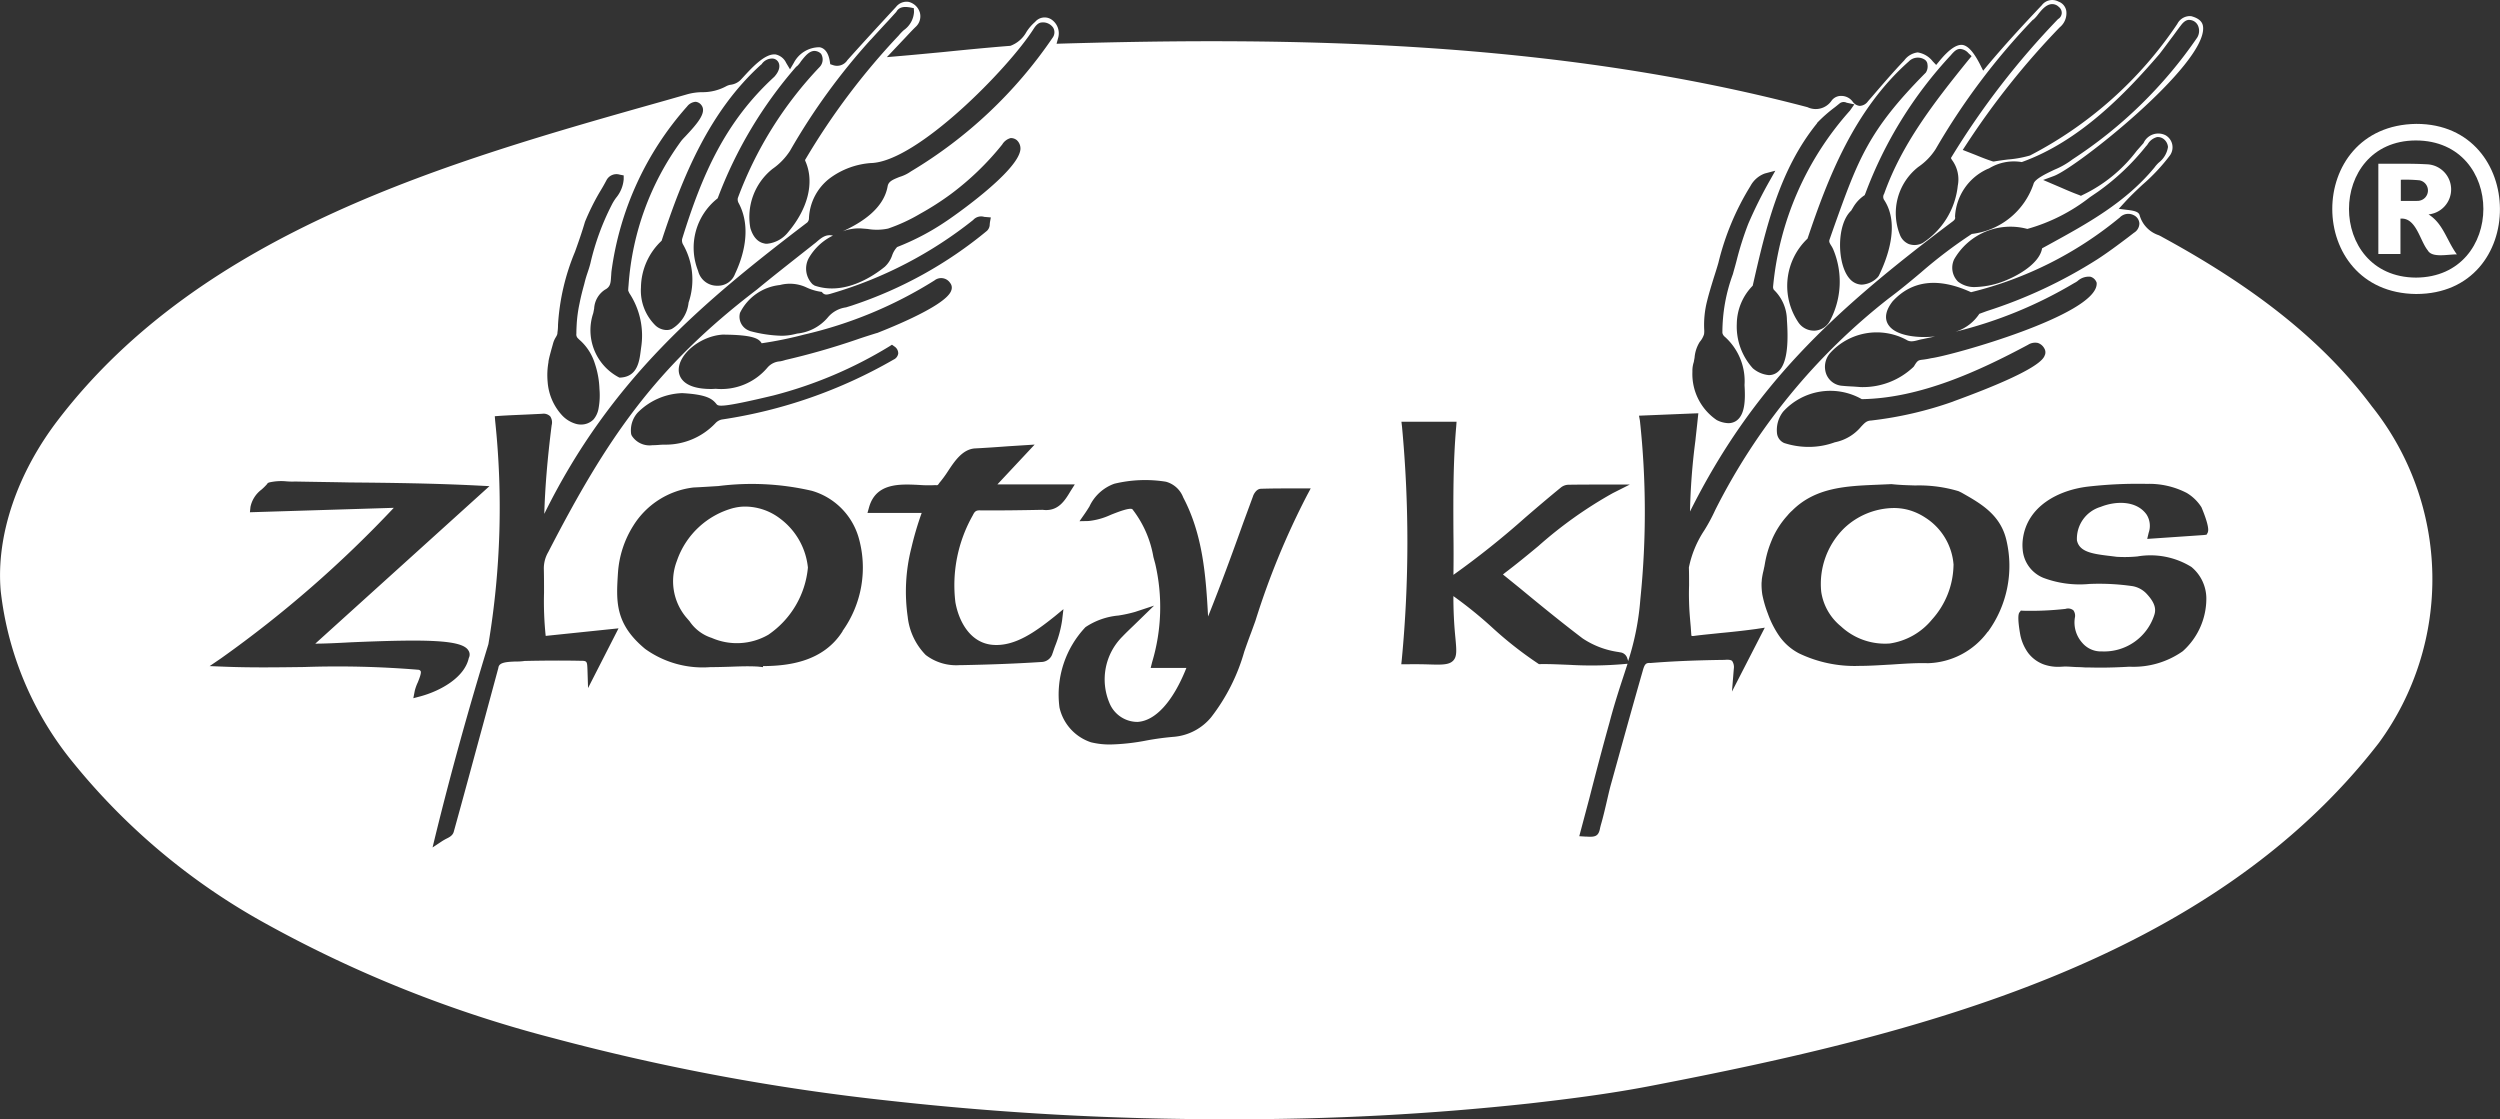 <?xml version="1.0" encoding="UTF-8"?> <svg xmlns="http://www.w3.org/2000/svg" xmlns:xlink="http://www.w3.org/1999/xlink" width="175" height="78.341" viewBox="0 0 175 78.341"><rect x="0" y="0" width="175" height="78.341" fill="#333333" stroke="none"/><defs><clipPath id="clip-path"><rect id="Rectangle_5" data-name="Rectangle 5" width="175" height="78.341" fill="#fff"></rect></clipPath></defs><g id="zlotyklos_logo" clip-path="url(#clip-path)"><path id="Path_24" data-name="Path 24" d="M1445.713,76.5c-7.857.1-7.818,11.83-.012,11.908,7.882,0,7.766-11.92.012-11.908m-.025,10.76c-6.257-.039-6.231-9.573-.013-9.6,6.322,0,6.3,9.573.013,9.6" transform="translate(-1276.574 -67.828)" fill="#fff"></path><path id="Path_25" data-name="Path 25" d="M1471.761,104.627a1.759,1.759,0,0,0-.129-3.509c-1.135-.065-2.259-.025-3.38-.039V107.4h1.548v-2.477c1.1-.094,1.354,1.535,1.91,2.219.3.542,1.354.282,2.038.282-.722-.993-.954-2.155-1.987-2.8m-.659-.954c.025.025-1.251.013-1.277.013V102.2a10.424,10.424,0,0,1,1.3.039.725.725,0,0,1-.025,1.432" transform="translate(-1301.768 -89.618)" fill="#fff"></path><path id="Path_26" data-name="Path 26" d="M166.072,28.5c-3.315-4.464-7.986-8.244-14.694-11.895a2.735,2.735,0,0,0-.271-.142,2.062,2.062,0,0,1-1.329-1.381c-.052-.219-.271-.323-.847-.387l-.619-.077.425-.464c.387-.425.812-.826,1.224-1.212a13.264,13.264,0,0,0,1.935-2.064.973.973,0,0,0-.3-1.406,1.13,1.13,0,0,0-1.548.542l-.477.542a10.283,10.283,0,0,1-3.806,3.1l-.1.052-.116-.052c-.425-.154-.847-.335-1.29-.529l-1.239-.529.762-.282c1.612-.606,10.579-7.728,10.437-10.385-.013-.258-.116-.606-.839-.8a.989.989,0,0,0-.968.542A27.778,27.778,0,0,1,142.1,10.884a7.672,7.672,0,0,1-1.561.282c-.31.039-.606.077-.9.129l-.077.013-.08-.013c-.4-.129-.787-.282-1.2-.452l-.89-.348.219-.335a55.4,55.4,0,0,1,6.566-8.244,1.271,1.271,0,0,0,.464-1.148.836.836,0,0,0-.554-.659.914.914,0,0,0-1.162.258c-1.393,1.471-2.568,2.748-3.793,4.206l-.31.377-.219-.439c-.439-.864-.847-1.318-1.239-1.368-.413-.039-.941.323-1.6,1.122l-.232.282-.245-.258a1.66,1.66,0,0,0-1.045-.619h-.013a1.371,1.371,0,0,0-.929.554c-.787.825-1.535,1.7-2.27,2.555l-.271.31a.742.742,0,0,1-.581.323.694.694,0,0,1-.5-.31.985.985,0,0,0-.762-.387.82.82,0,0,0-.7.323,1.342,1.342,0,0,1-1.694.464C108.6,2.779,90.11,2.6,74.384,3.05l-.425.013.116-.425a1.168,1.168,0,0,0-.516-1.3.868.868,0,0,0-1.1.194,3.189,3.189,0,0,0-.606.7,2.12,2.12,0,0,1-1.123.975c-1.639.129-3.174.282-4.735.439-1.006.094-2.026.194-3.07.282L62.08,4l1.08-1.142c.335-.348.645-.7.981-1.019a1,1,0,0,0,.243-.981,1.1,1.1,0,0,0-.761-.723.933.933,0,0,0-.9.348c-1.11,1.2-2.259,2.447-3.406,3.728a.859.859,0,0,1-1.006.348l-.194-.065L58.088,4.3c-.065-.4-.232-.9-.71-.993A2.021,2.021,0,0,0,55.572,4.39l-.271.464L55.03,4.4a1.054,1.054,0,0,0-.761-.593H54.2c-.723,0-1.6.968-2.193,1.612l-.168.181a1.208,1.208,0,0,1-.71.335.972.972,0,0,0-.3.105,3.466,3.466,0,0,1-1.677.413,3.973,3.973,0,0,0-1.071.154l-1.535.439C31.391,11.32,14.2,16.17,4.075,29.381,1.185,33.146-.286,37.522.05,41.367A23.007,23.007,0,0,0,5.169,53.442,45.659,45.659,0,0,0,18.328,64.5a85.928,85.928,0,0,0,20.4,8.168,155.1,155.1,0,0,0,23.557,4.386,210.137,210.137,0,0,0,23.6,1.29h.155a188.659,188.659,0,0,0,21-1.1c2.374-.271,5.508-.645,8.618-1.251,18.384-3.548,38.988-8.618,50.87-24a19.4,19.4,0,0,0-.452-23.492m-17.726-13.24a.826.826,0,0,1,1.019-.194.686.686,0,0,1,.387.565.766.766,0,0,1-.376.659l-.452.348c-.683.516-1.393,1.045-2.128,1.522a33.333,33.333,0,0,1-7.718,3.613l-.529.194a3.1,3.1,0,0,1-1.664,1.251,30.3,30.3,0,0,0,8.309-3.406,1.4,1.4,0,0,0,.232-.142,1.169,1.169,0,0,1,.9-.3.644.644,0,0,1,.413.361l.025.065v.077c-.052,2.193-10.166,5.019-11.585,5.2a5.554,5.554,0,0,1-.565.1c-.335.039-.387.039-.645.477l-.064.065a5.13,5.13,0,0,1-3.5,1.381,2.5,2.5,0,0,1-.31-.013l-.348-.025c-.258-.013-.516-.025-.774-.052a1.291,1.291,0,0,1-1.135-.812,1.461,1.461,0,0,1,.258-1.471,4.4,4.4,0,0,1,5.341-.941c.258.168.5.116.877.013a2.976,2.976,0,0,1,.3-.064c.282-.065.565-.116.839-.181-1.162.129-2.67-.025-3.213-.735-.258-.323-.412-.89.245-1.729,1.354-1.47,3.2-1.677,5.483-.633a26.051,26.051,0,0,0,10.375-5.2m-5.2,9.573c-.077.258-.31,1.045-6.36,3.251l-.094.039a26.034,26.034,0,0,1-5.7,1.318c-.335.013-.464.168-.71.425a3.212,3.212,0,0,1-1.845,1.1,5.292,5.292,0,0,1-1.845.323,5.526,5.526,0,0,1-1.7-.271.847.847,0,0,1-.5-.659,2.1,2.1,0,0,1,.425-1.535,4.463,4.463,0,0,1,5.508-.877c4.064-.064,8.167-1.948,11.637-3.806a.92.92,0,0,1,.683-.129.788.788,0,0,1,.452.377.53.53,0,0,1,.052.452M146.3,13.8l.554-.377a16.536,16.536,0,0,0,3.367-3.186.863.863,0,0,0,.142-.181A1.07,1.07,0,0,1,151,9.594a.682.682,0,0,1,.477.154.793.793,0,0,1,.282.542,1.7,1.7,0,0,1-.633,1.083,2.221,2.221,0,0,0-.31.348c-2.039,2.477-4.748,3.948-7.353,5.379l-.516.282c-.154.916-1.318,1.716-2.387,2.18a6.015,6.015,0,0,1-2.259.529,1.844,1.844,0,0,1-1.239-.377,1.371,1.371,0,0,1-.271-1.561,4.538,4.538,0,0,1,5.122-2.128A12.623,12.623,0,0,0,146.3,13.8M142.283,1.4l.065-.039A2.46,2.46,0,0,0,142.671,1c.245-.31.542-.671.929-.71a.65.65,0,0,1,.516.194.524.524,0,0,1,.206.439.511.511,0,0,1-.258.412,55.784,55.784,0,0,0-7.444,9.637c-.065.094-.065.094.025.233a2.28,2.28,0,0,1,.4,1.793,5.459,5.459,0,0,1-2.464,4.013,1.275,1.275,0,0,1-.565.142,1.349,1.349,0,0,1-.387-.065,1.129,1.129,0,0,1-.645-.683,4.1,4.1,0,0,1,1.3-4.721A4.321,4.321,0,0,0,135.5,10.43,47.262,47.262,0,0,1,142.286,1.4M136.58,3.837c.206-.232.377-.412.633-.412a.847.847,0,0,1,.581.3l.219.206-.194.232c-2.516,3.106-4.7,5.947-5.93,9.405a.4.4,0,0,0,.025.464c1.083,1.7.206,4.038-.4,5.277l-.077.1a1.668,1.668,0,0,1-1.11.516,1.149,1.149,0,0,1-.839-.4c-.89-.968-.968-3.793.1-4.786.013-.025.065-.116.116-.194a2.567,2.567,0,0,1,.847-.9c-.025,0,0-.052.025-.1a29.129,29.129,0,0,1,6-9.7m-2.98.477a.885.885,0,0,1,1.122-.154.437.437,0,0,1,.206.348.8.8,0,0,1-.116.565c-4.013,4.048-4.735,6.051-6.464,10.9l-.271.774c-.052.142-.025.219.094.413a1.828,1.828,0,0,1,.168.31,5.836,5.836,0,0,1-.232,4.967,1.283,1.283,0,0,1-1.071.7h-.064a1.308,1.308,0,0,1-1.1-.606,4.564,4.564,0,0,1,.659-5.836c1.419-4.219,3.251-8.992,7.07-12.385M127.192,8.63,127.2,8.6a10.029,10.029,0,0,1,1.251-1.1l.335-.271a.464.464,0,0,1,.477-.039l.542.116-.31.439a21.451,21.451,0,0,0-5.379,12.32.368.368,0,0,0,.052.219,2.972,2.972,0,0,1,.916,2.116c.154,2.141-.1,3.367-.8,3.742a.955.955,0,0,1-.464.116,2,2,0,0,1-1.122-.477,4.356,4.356,0,0,1-1.122-3.122A3.866,3.866,0,0,1,122.69,20c.916-4.025,1.858-8.1,4.5-11.366m-8.622,16.7c.013-.1.039-.206.052-.3a2.447,2.447,0,0,1,.361-1.1,1.506,1.506,0,0,0,.3-.529,1.48,1.48,0,0,0,.013-.348,6.749,6.749,0,0,1,.206-2c.129-.529.3-1.071.452-1.574.116-.361.232-.723.335-1.083a18.473,18.473,0,0,1,2.245-5.379,1.868,1.868,0,0,1,1.006-.877l.735-.194-.377.671a30.688,30.688,0,0,0-1.522,3.057,22.018,22.018,0,0,0-.8,2.516c-.065.258-.142.529-.219.8l-.052.194a11.8,11.8,0,0,0-.735,4.115.483.483,0,0,0,.181.282,4.168,4.168,0,0,1,1.368,3.367c.065,1.045.039,2.1-.594,2.516a.984.984,0,0,1-.542.154,1.923,1.923,0,0,1-.812-.219,3.893,3.893,0,0,1-1.7-3.389,1.948,1.948,0,0,1,.1-.683M60.954,2.779c.413-.452.813-.89,1.224-1.329L62.742.83c.232-.425.7-.348.968-.31l.258.052.013.258a1.673,1.673,0,0,1-.71,1.277,3.286,3.286,0,0,0-.361.377,48.758,48.758,0,0,0-6.528,8.669c-.039.052-.039.052.039.233.581,1.445.116,3.238-1.239,4.85a2.141,2.141,0,0,1-1.483.826.605.605,0,0,1-.219-.025c-.31-.065-.722-.3-.954-1.071a4.3,4.3,0,0,1,1.548-4.142A4.55,4.55,0,0,0,55.3,10.559a44.5,44.5,0,0,1,5.648-7.78m-5.2,1.883.052-.039a1.661,1.661,0,0,0,.271-.335c.258-.323.542-.7.916-.723a.659.659,0,0,1,.49.206.762.762,0,0,1-.1.916,26.842,26.842,0,0,0-5.728,9.173.5.5,0,0,0,.039.323c.993,1.806.282,3.9-.232,4.979A1.271,1.271,0,0,1,50.211,20h-.065a1.352,1.352,0,0,1-1.277-1.035,4.387,4.387,0,0,1,1.368-5.083,30.14,30.14,0,0,1,5.508-9.225M53.3,4.516A.887.887,0,0,1,54.11,4.1a.505.505,0,0,1,.413.335c.052.154.094.477-.323.941-3.419,3.135-5.044,6.8-6.451,11.353a.58.58,0,0,0,.052.361,4.968,4.968,0,0,1,.4,4.09,2.447,2.447,0,0,1-1.174,1.845.841.841,0,0,1-.377.077,1.188,1.188,0,0,1-.748-.3,3.419,3.419,0,0,1-1.035-2.684,4.556,4.556,0,0,1,1.445-3.264c1.471-4.49,3.342-9.069,6.98-12.347M48.1,7.449a.824.824,0,0,1,.594-.323.572.572,0,0,1,.412.245c.377.516-.3,1.29-1.148,2.193a3.8,3.8,0,0,0-.271.3A19.377,19.377,0,0,0,44,19.95c-.013.142-.025.271-.025.4l.077.168a5.4,5.4,0,0,1,.826,3.819l-.025.194c-.094.735-.219,1.832-1.419,1.9h-.077l-.077-.039a3.727,3.727,0,0,1-1.755-4.464c.025-.1.039-.206.065-.323a1.68,1.68,0,0,1,.761-1.329c.377-.194.4-.465.425-.929.013-.116.013-.219.025-.335A21.677,21.677,0,0,1,48.1,7.449m-9.71,17.871c.052-.31.142-.606.219-.9.039-.129.077-.271.116-.413a1.633,1.633,0,0,1,.181-.4,1.406,1.406,0,0,0,.077-.142.43.43,0,0,0,.039-.194,3.327,3.327,0,0,0,.039-.542,15.653,15.653,0,0,1,1.187-5.1c.245-.683.49-1.381.7-2.1a16.577,16.577,0,0,1,1.035-2.09q.251-.407.464-.812a.79.79,0,0,1,.941-.4l.271.052v.271a2.321,2.321,0,0,1-.529,1.29,3.425,3.425,0,0,0-.323.529,17.585,17.585,0,0,0-1.481,4.073c-.077.3-.154.516-.232.748s-.142.464-.194.684c-.129.464-.245.916-.335,1.38a9.741,9.741,0,0,0-.194,1.393c-.013.232-.025.477-.025.71a.377.377,0,0,0,.094.31c.065.065.129.129.206.194a3.631,3.631,0,0,1,.993,1.587,6.182,6.182,0,0,1,.323,1.78,5.061,5.061,0,0,1-.064,1.368,1.6,1.6,0,0,1-.348.761,1.215,1.215,0,0,1-.89.361,1.271,1.271,0,0,1-.31-.039,2.126,2.126,0,0,1-.981-.581,3.859,3.859,0,0,1-1.035-2.374,5.154,5.154,0,0,1,.065-1.406M28.933,48.875l.1-.516a3.153,3.153,0,0,1,.219-.606c.1-.258.258-.645.194-.774a.211.211,0,0,0-.142-.094,69.031,69.031,0,0,0-8-.194c-1.858.025-3.765.052-5.648-.025l-.981-.039.812-.554A80.873,80.873,0,0,0,27.566,35.548l-10.072.31.039-.377a2.028,2.028,0,0,1,.761-1.2,3.916,3.916,0,0,0,.4-.394l.052-.077.1-.039a3.745,3.745,0,0,1,1.2-.077,5.05,5.05,0,0,0,.619.013c1.29.025,2.555.039,3.806.065,2.955.025,6.012.065,9.017.219l.774.039L22.069,45.056c.581,0,1.506-.039,2.477-.094,5.2-.219,7.767-.194,8.231.554a.515.515,0,0,1,.039.542c-.3,1.381-2,2.309-3.38,2.684Zm12.23-.71-.039-1.252c-.025-.659-.025-.659-.565-.659-1.318-.025-2.593-.013-3.832.013a3.814,3.814,0,0,1-.619.039c-.812.025-1.187.1-1.224.452l-1.071,3.961c-.683,2.5-1.355,5.006-2.051,7.509-.077.271-.323.387-.554.5-.094.052-.168.094-.245.142l-.684.452.194-.8c1.071-4.361,2.284-8.747,3.715-13.43a57.991,57.991,0,0,0,.473-15.633l-.025-.323.323-.025c.594-.039,1.264-.065,1.909-.094l1.083-.052a.659.659,0,0,1,.565.181.762.762,0,0,1,.1.619c-.3,2.374-.464,4.386-.516,6.206,4.657-9.444,11.107-14.836,18.41-20.4a.437.437,0,0,0,.116-.245,3.711,3.711,0,0,1,1.5-2.877,5.511,5.511,0,0,1,2.824-1.035C64.162,11.356,70.612,4.776,72.367,2c.094-.142.271-.4.529-.425a.865.865,0,0,1,.826.361.642.642,0,0,1-.052.723A31.6,31.6,0,0,1,63.762,12a2.714,2.714,0,0,1-.8.387c-.477.194-.761.31-.826.645-.271,1.561-1.793,2.541-3.148,3.161a3.3,3.3,0,0,1,1.254-.205l.49.039A3.8,3.8,0,0,0,62.166,16a12.081,12.081,0,0,0,2.259-1.045A19.694,19.694,0,0,0,66.541,13.6a19.633,19.633,0,0,0,3.613-3.483.982.982,0,0,1,.593-.452.659.659,0,0,1,.425.142.794.794,0,0,1,.258.645c-.142,1.587-5.006,4.915-5.212,5.044A17.269,17.269,0,0,1,62.8,17.292a1.615,1.615,0,0,0-.348.581,1.947,1.947,0,0,1-.516.8c-.774.633-2.824,2.039-4.915,1.318l-.142-.094a1.549,1.549,0,0,1-.271-1.819,3.923,3.923,0,0,1,1.7-1.587l-.077-.013c-.439-.065-.71.142-1.11.49-.077.065-.168.129-.245.194l-.917.723c-.993.787-2,1.574-2.98,2.387-7.134,5.444-10.514,10.448-14.6,18.371a2.27,2.27,0,0,0-.31,1.212c.013.542.013,1.1.013,1.639a23.422,23.422,0,0,0,.116,3.019l5.1-.529Zm20.216-24.85h-.013c-.452.142-.9.282-1.355.439A50.275,50.275,0,0,1,54.971,25.2a2.447,2.447,0,0,1-.361.094,1.262,1.262,0,0,0-.89.439,4.228,4.228,0,0,1-3.613,1.483l-.271.013H49.77c-1.987,0-2.245-.9-2.259-1.29-.039-1.135,1.506-2.413,3.07-2.516,2.155.013,2.541.282,2.735.606a27.173,27.173,0,0,0,2.967-.606,29.724,29.724,0,0,0,9.13-3.793.753.753,0,0,1,1.1.181.521.521,0,0,1,.077.516c-.361,1.162-5.177,2.967-5.212,2.993m1.5,1.417a.559.559,0,0,1-.335.439,34.1,34.1,0,0,1-12.026,4.192.863.863,0,0,0-.439.258,4.8,4.8,0,0,1-3.444,1.5c-.155,0-.3,0-.452.013s-.335.025-.516.025a1.474,1.474,0,0,1-1.445-.671l-.039-.1a1.858,1.858,0,0,1,.452-1.506,4.6,4.6,0,0,1,3.122-1.368c1.716.094,2.1.4,2.387.753.129.168.245.31,4.013-.594a29.884,29.884,0,0,0,8.1-3.432l.181-.116.181.129a.573.573,0,0,1,.258.49m-3.163-3.387c-.155.052-.323.1-.49.154a2,2,0,0,0-1.29.722,3.23,3.23,0,0,1-2.128,1.111l-.219.052a3.734,3.734,0,0,1-.929.1,9.308,9.308,0,0,1-2.141-.323l-.094-.039A1.042,1.042,0,0,1,51.8,21.9a3.526,3.526,0,0,1,2.792-1.948,2.724,2.724,0,0,1,1.858.168,3.577,3.577,0,0,0,.981.3l.094.013.065.077c.168.154.31.129.684.013A28.928,28.928,0,0,0,68.121,15.4a.746.746,0,0,1,.774-.219l.464.039-.065.348a.252.252,0,0,1-.013.1.631.631,0,0,1-.194.49,29.132,29.132,0,0,1-9.367,5.2m-.735,22.822c-1.341,2.129-3.754,2.438-5.573,2.447V46.7l-.348-.039c-.659-.039-1.329-.013-2.039.013-.425.013-.864.025-1.3.025a6.9,6.9,0,0,1-4.567-1.277c-2.129-1.768-2.026-3.342-1.9-5.329a7.06,7.06,0,0,1,1.077-3.3,5.742,5.742,0,0,1,4.219-2.67c.581-.025,1.162-.065,1.741-.1a18.593,18.593,0,0,1,6.541.335,4.8,4.8,0,0,1,3.251,3.213,7.633,7.633,0,0,1-1.11,6.6m14.708,1.535a.823.823,0,0,1-.787.633c-1.768.116-3.561.181-5.483.219H67.2a3.511,3.511,0,0,1-2.4-.71,4.5,4.5,0,0,1-1.262-2.683,12.392,12.392,0,0,1,.258-4.812,21.929,21.929,0,0,1,.722-2.447H60.723l.116-.413c.49-1.7,2.155-1.612,3.483-1.548a8.828,8.828,0,0,0,1.162.013c.155.025.168,0,.271-.154a7.776,7.776,0,0,0,.581-.787c.477-.723,1.019-1.548,1.883-1.626.787-.039,1.561-.094,2.374-.154l1.832-.116-2.606,2.786h5.418l-.31.49c-.4.671-.877,1.432-1.948,1.29-1.251.025-2.774.052-4.348.039-.3-.013-.4.065-.529.335a9.918,9.918,0,0,0-1.224,6.1c.245,1.368,1.058,2.864,2.636,2.98,1.548.116,2.98-.929,4.321-2l.606-.5-.094.787a7.856,7.856,0,0,1-.452,1.7c-.077.194-.142.387-.206.581M91.493,34.67a54.219,54.219,0,0,0-3.613,8.786l-.3.826c-.168.439-.323.877-.477,1.318a13.491,13.491,0,0,1-2.322,4.606,3.79,3.79,0,0,1-2.58,1.368,19.4,19.4,0,0,0-1.935.258,15.028,15.028,0,0,1-2.516.282,5.527,5.527,0,0,1-1.381-.154,3.332,3.332,0,0,1-2.206-2.438A6.884,6.884,0,0,1,75.984,43.9a4.927,4.927,0,0,1,2.3-.812,9.328,9.328,0,0,0,1.173-.255l1.329-.439-1.419,1.38c-.282.271-.554.529-.812.8a4.236,4.236,0,0,0-.9,4.619,2.12,2.12,0,0,0,1.961,1.341c1.264-.064,2.5-1.432,3.432-3.78h-2.5l.1-.4a13.4,13.4,0,0,0,.219-6.889l-.129-.477a7.488,7.488,0,0,0-1.47-3.342c-.181-.129-.993.181-1.535.4a4.873,4.873,0,0,1-1.535.425l-.633.013.361-.516c.116-.168.232-.348.335-.516A3.062,3.062,0,0,1,78,33.862a9.2,9.2,0,0,1,3.613-.142,1.8,1.8,0,0,1,1.212,1.1c1.381,2.619,1.587,5.508,1.741,8.334.877-2.18,1.694-4.412,2.464-6.566l.684-1.858c0-.025.194-.516.554-.516.761-.025,1.522-.025,2.3-.025H91.75Zm29.744,13.74.129-1.587a.776.776,0,0,0-.116-.554c-.1-.1-.348-.094-.529-.077-1.961.025-3.651.094-5.186.219-.323-.025-.413.077-.542.542-.748,2.606-1.47,5.225-2.193,7.831-.142.49-.245.981-.361,1.47s-.232.993-.377,1.483c-.025.1-.052.194-.065.271-.094.477-.3.565-.7.565-.1,0-.219-.013-.348-.013l-.4-.025.71-2.67c.452-1.768.916-3.535,1.406-5.289.245-.941.542-1.9.839-2.813.142-.425.282-.864.425-1.3l-.282.025a26.257,26.257,0,0,1-3.765.052c-.7-.025-1.381-.065-2.064-.052h-.094l-.077-.052a26.415,26.415,0,0,1-3.2-2.516,29.558,29.558,0,0,0-2.709-2.193,28.82,28.82,0,0,0,.142,2.941c.077.847.116,1.29-.154,1.574s-.723.3-1.612.271c-.425-.013-.968-.025-1.664-.013h-.361l.039-.361a86.73,86.73,0,0,0,.013-16.268L98.1,29.52h3.859l-.025.348c-.219,2.5-.206,5.019-.194,7.444.013.981.013,1.948,0,2.928a59.459,59.459,0,0,0,5.044-4.025c.812-.7,1.626-1.393,2.464-2.077a.866.866,0,0,1,.554-.206c.8-.013,1.612-.013,2.464-.013h1.819l-1.2.606a29.49,29.49,0,0,0-5.2,3.7c-.761.633-1.548,1.277-2.349,1.883a1.511,1.511,0,0,1-.129.1,1.062,1.062,0,0,0,.116.1l1.083.877c1.419,1.174,2.89,2.374,4.373,3.5a6.011,6.011,0,0,0,2.5.954l.129.025a.581.581,0,0,1,.5.412l.065.194a18.569,18.569,0,0,0,.847-4.271l.013-.142a59.576,59.576,0,0,0-.039-12.411l-.065-.348.954-.039,2.824-.116.377-.013-.039.361c-.052.529-.116,1.045-.168,1.561a45.014,45.014,0,0,0-.377,4.954c4.373-8.734,9.895-13.931,18.371-20.294.206-.154.206-.232.181-.348a3.871,3.871,0,0,1,2.259-3.328l.129-.052a3.329,3.329,0,0,1,2.284-.439c4.038-1.445,7.264-4.8,9.637-7.56.31-.4.619-.826.941-1.252.181-.245.361-.5.554-.748.077-.1.323-.439.645-.387a.681.681,0,0,1,.554.387.9.9,0,0,1-.052.847,31.231,31.231,0,0,1-8.734,8.528,5.523,5.523,0,0,1-1.239.71c-.633.3-1.406.671-1.483,1.006a5.2,5.2,0,0,1-4.321,3.5,33.083,33.083,0,0,0-3.561,2.7c-.735.619-1.483,1.239-2.245,1.806A43.758,43.758,0,0,0,120.067,35.7a12.521,12.521,0,0,1-.762,1.419,7.332,7.332,0,0,0-1.083,2.605c.013.387.013.812.013,1.252-.013.4-.013.787,0,1.174.013.581.065,1.148.116,1.716l.039.554a.417.417,0,0,0,.025.1h.052a.931.931,0,0,0,.168-.013c.594-.077,1.187-.129,1.781-.194.839-.077,1.664-.168,2.5-.282l.619-.094Zm17.907-4.192a5.385,5.385,0,0,1-4.192,2.206h-.013c-.826-.025-1.694.039-2.541.094-.735.039-1.483.094-2.232.094a8.986,8.986,0,0,1-4.236-.877,3.872,3.872,0,0,1-1.381-1.212,6.706,6.706,0,0,1-.8-1.574,7.848,7.848,0,0,1-.387-1.329,4.648,4.648,0,0,1-.052-.839c.013-.094.013-.194.025-.282.025-.154.052-.323.094-.49s.052-.258.077-.348l.039-.219a7.4,7.4,0,0,1,.271-1.083c.077-.232.168-.452.258-.671a6.112,6.112,0,0,1,1.045-1.6,2.864,2.864,0,0,1,.335-.348c1.626-1.626,3.792-1.716,5.9-1.806l1.05-.045c.581.065,1.135.077,1.664.094a9.606,9.606,0,0,1,3.032.4l.206.1c1.341.761,2.735,1.535,3.148,3.355a7.828,7.828,0,0,1-1.3,6.387m15.4-6.965-.094.168-.194.025-3.961.271.1-.425a1.473,1.473,0,0,0-.142-1.277c-.7-.993-2.155-.968-3.213-.542a2.323,2.323,0,0,0-1.664,2.348c.168.774.993.929,2.155,1.071q.329.039.619.077a9.307,9.307,0,0,0,1.458-.025,5.441,5.441,0,0,1,3.78.735,2.875,2.875,0,0,1,1.045,2.3,4.943,4.943,0,0,1-1.651,3.6,5.981,5.981,0,0,1-3.728,1.083c-.671.039-1.368.065-2.077.065-.348,0-.684-.013-1.035-.013-.194-.013-.387-.025-.581-.025-.282-.013-.565-.039-.847-.039l-.232.013a3.054,3.054,0,0,1-1.212-.154,2.423,2.423,0,0,1-1.11-.812,3.245,3.245,0,0,1-.542-1.224c0-.013-.271-1.368-.065-1.612l.1-.129.154.013a21.978,21.978,0,0,0,2.967-.129.592.592,0,0,1,.554.1.647.647,0,0,1,.1.529,2.137,2.137,0,0,0,.516,1.741,1.714,1.714,0,0,0,1.381.606,3.687,3.687,0,0,0,3.663-2.541c.155-.452.013-.89-.49-1.445a1.775,1.775,0,0,0-1.019-.581,16.315,16.315,0,0,0-3.032-.155,7.219,7.219,0,0,1-3.213-.425,2.331,2.331,0,0,1-1.458-2,3.2,3.2,0,0,1,.013-.71c.3-2.335,2.528-3.432,4.529-3.677a30.823,30.823,0,0,1,4.154-.194,5.713,5.713,0,0,1,2.786.633,3.083,3.083,0,0,1,1.035,1.006c0,.013.619,1.406.439,1.755" transform="translate(0 0)" fill="#fff"></path><path id="Path_27" data-name="Path 27" d="M425.027,317.075a6.4,6.4,0,0,1-2.774,4.706,4.4,4.4,0,0,1-3.961.219,2.955,2.955,0,0,1-1.548-1.162l-.258-.3a3.943,3.943,0,0,1-.633-3.922,5.764,5.764,0,0,1,3.986-3.715h.013a3.311,3.311,0,0,1,.8-.094,4.064,4.064,0,0,1,2.426.839,4.895,4.895,0,0,1,1.948,3.419" transform="translate(-368.473 -277.347)" fill="#fff"></path><path id="Path_28" data-name="Path 28" d="M1133.4,317.614a5.818,5.818,0,0,1-1.506,3.806,4.7,4.7,0,0,1-2.955,1.677,4.518,4.518,0,0,1-3.419-1.2,3.841,3.841,0,0,1-1.381-2.426,5.471,5.471,0,0,1,1.587-4.424,5.121,5.121,0,0,1,3.47-1.432,3.9,3.9,0,0,1,1.035.129,4.122,4.122,0,0,1,1.174.529,4.285,4.285,0,0,1,2,3.341" transform="translate(-996.654 -278.053)" fill="#fff"></path></g></svg> 